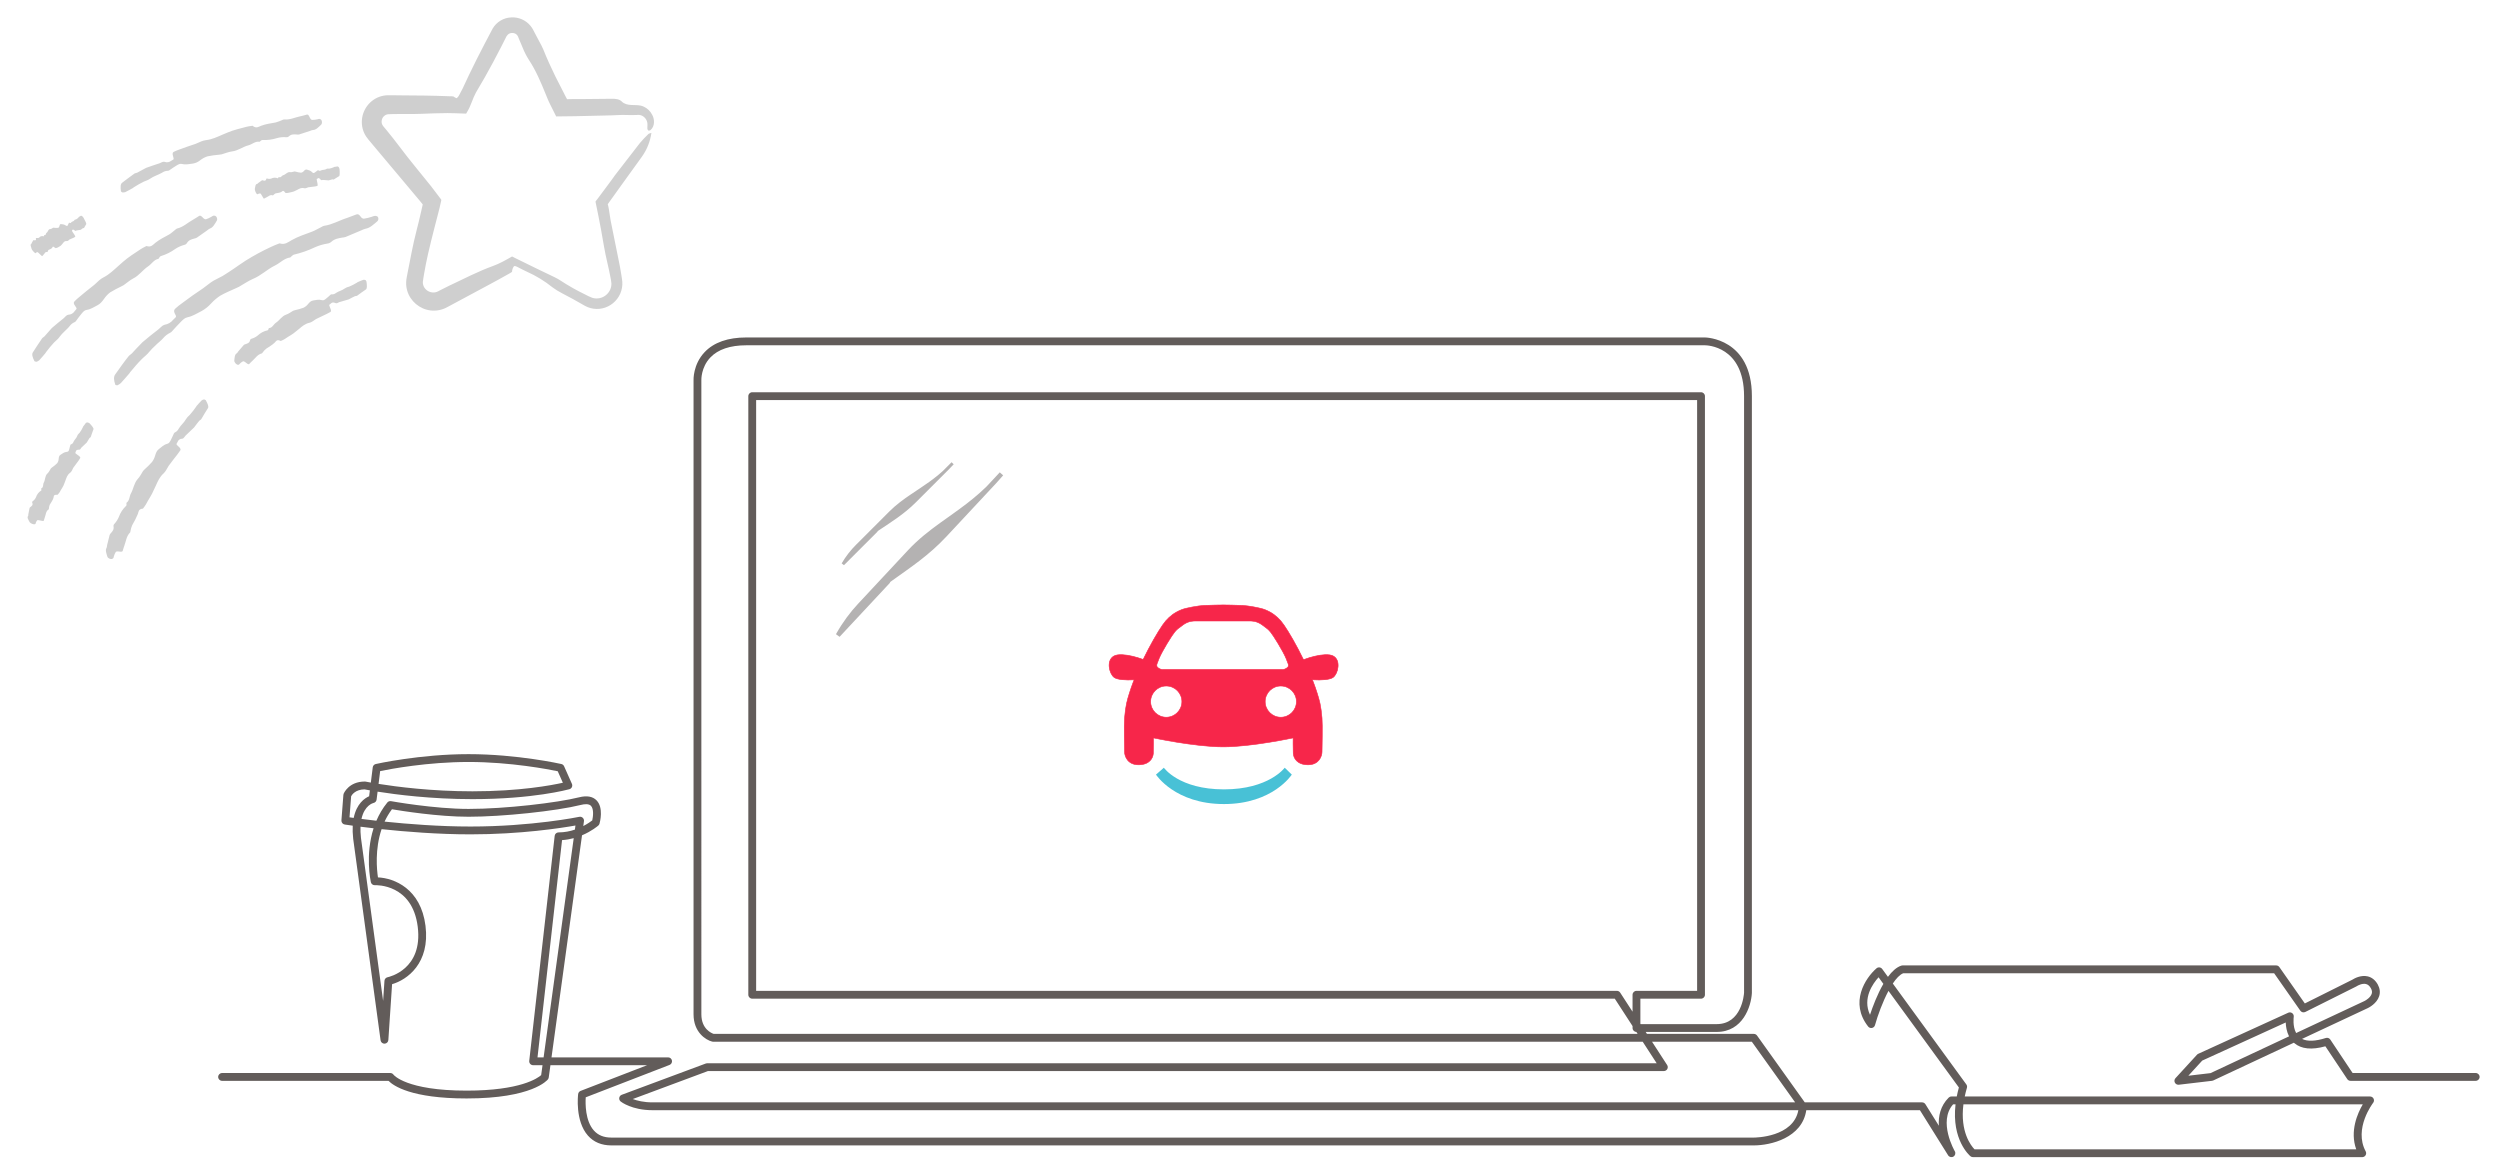 <?xml version="1.0" encoding="utf-8"?>
<!-- Generator: Adobe Illustrator 16.0.3, SVG Export Plug-In . SVG Version: 6.00 Build 0)  -->
<svg version="1.2" baseProfile="tiny" xmlns="http://www.w3.org/2000/svg" xmlns:xlink="http://www.w3.org/1999/xlink" x="0px"
	 y="0px" width="590.323px" height="276.633px" viewBox="0 0 590.323 276.633" xml:space="preserve">
<g id="Background" display="none">
</g>
<g id="Foreground">
	<g>
		<g>
			<g>
				<path fill-rule="evenodd" fill="#48C1D6" d="M274.823,181.279l-1.861,1.627c0,0,4.482,6.956,16.045,6.956
					c11.564,0,16.025-6.956,16.025-6.956l-1.67-1.627c0,0-3.721,5.115-14.355,5.115
					C278.374,186.395,274.823,181.279,274.823,181.279z"/>
			</g>
		</g>
		<g>
			<path fill="#F7264A" d="M288.286,158.088h0.803h13.557c0.382,0,0.664-0.011,1.088-0.28c0.419-0.265,0.461-0.384,0.49-0.645
				c0.024-0.23-0.01-0.354-0.534-1.648c-0.721-1.782-3.116-5.615-3.704-6.291c-0.588-0.676-0.646-0.706-1.969-1.676
				s-2.587-0.911-2.822-0.911h-6.164h-0.686h-6.164c-0.235,0-1.5-0.059-2.822,0.911c-1.323,0.97-1.382,1-1.97,1.676
				s-2.982,4.509-3.704,6.291c-0.524,1.295-0.559,1.419-0.534,1.648c0.028,0.261,0.07,0.38,0.49,0.645
				c0.424,0.268,0.705,0.28,1.087,0.28H288.286z M271.701,165.672c0,2.037,1.652,3.689,3.689,3.689s3.689-1.652,3.689-3.689
				c0-2.038-1.652-3.689-3.689-3.689S271.701,163.635,271.701,165.672z M298.746,165.672c0,2.037,1.652,3.689,3.689,3.689
				s3.689-1.652,3.689-3.689c0-2.038-1.652-3.689-3.689-3.689S298.746,163.635,298.746,165.672z M288.854,142.845
				c0,0,3.673,0.049,4.674,0.118c1.293,0.088,4.095,0.564,5.174,1c1.675,0.676,2.735,1.518,3.733,2.645
				c1.587,1.793,6.497,10.319,8.584,17.051c0.544,1.754,0.882,2.822,1.146,5.879c0.152,1.76,0,7.114,0,8.026
				s-0.676,3.028-3.292,3.028s-3.439-1.617-3.498-2.705c-0.059-1.088-0.029-3.647-0.029-3.647s-9.848,2.119-16.492,2.119
				c-6.644,0-16.492-2.119-16.492-2.119s0.029,2.56-0.03,3.647c-0.059,1.088-0.882,2.705-3.498,2.705s-3.292-2.116-3.292-3.028
				s-0.152-6.266,0-8.026c0.265-3.057,0.603-4.125,1.146-5.879c2.087-6.732,6.997-15.257,8.584-17.051
				c0.998-1.127,2.058-1.969,3.733-2.645c1.079-0.435,3.88-0.912,5.174-1C285.181,142.894,288.854,142.845,288.854,142.845z"/>
			<path fill="none" stroke="#F7264A" stroke-width="0.136" stroke-miterlimit="3.864" d="M288.286,158.088h0.803h13.557
				c0.382,0,0.664-0.011,1.088-0.28c0.419-0.265,0.461-0.384,0.49-0.645c0.024-0.23-0.01-0.354-0.534-1.648
				c-0.721-1.782-3.116-5.615-3.704-6.291c-0.588-0.676-0.646-0.706-1.969-1.676s-2.587-0.911-2.822-0.911h-6.164h-0.686h-6.164
				c-0.235,0-1.5-0.059-2.822,0.911c-1.323,0.97-1.382,1-1.97,1.676s-2.982,4.509-3.704,6.291c-0.524,1.295-0.559,1.419-0.534,1.648
				c0.028,0.261,0.07,0.38,0.49,0.645c0.424,0.268,0.705,0.28,1.087,0.28H288.286z M271.701,165.672
				c0,2.037,1.652,3.689,3.689,3.689s3.689-1.652,3.689-3.689c0-2.038-1.652-3.689-3.689-3.689S271.701,163.635,271.701,165.672z
				 M298.746,165.672c0,2.037,1.652,3.689,3.689,3.689s3.689-1.652,3.689-3.689c0-2.038-1.652-3.689-3.689-3.689
				S298.746,163.635,298.746,165.672z M288.854,142.845c0,0,3.673,0.049,4.674,0.118c1.293,0.088,4.095,0.564,5.174,1
				c1.675,0.676,2.735,1.518,3.733,2.645c1.587,1.793,6.497,10.319,8.584,17.051c0.544,1.754,0.882,2.822,1.146,5.879
				c0.152,1.76,0,7.114,0,8.026s-0.676,3.028-3.292,3.028s-3.439-1.617-3.498-2.705c-0.059-1.088-0.029-3.647-0.029-3.647
				s-9.848,2.119-16.492,2.119c-6.644,0-16.492-2.119-16.492-2.119s0.029,2.56-0.03,3.647c-0.059,1.088-0.882,2.705-3.498,2.705
				s-3.292-2.116-3.292-3.028s-0.152-6.266,0-8.026c0.265-3.057,0.603-4.125,1.146-5.879c2.087-6.732,6.997-15.257,8.584-17.051
				c0.998-1.127,2.058-1.969,3.733-2.645c1.079-0.435,3.88-0.912,5.174-1C285.181,142.894,288.854,142.845,288.854,142.845z"/>
		</g>
		<g>
			<path fill="#F7264A" d="M271.369,156.41c-1.35-0.857-6.426-2.491-8.29-1.516c-1.93,1.01-1.157,4.191,0,5.053
				c0.722,0.539,2.704,0.702,4.79,0.564L271.369,156.41z"/>
			<path fill="none" stroke="#F7264A" stroke-width="0.154" stroke-miterlimit="3.864" d="M271.369,156.41
				c-1.35-0.857-6.426-2.491-8.29-1.516c-1.93,1.01-1.157,4.191,0,5.053c0.722,0.539,2.704,0.702,4.79,0.564L271.369,156.41z"/>
		</g>
		<g>
			<path fill="#F7264A" d="M306.496,156.41c1.35-0.857,6.426-2.491,8.29-1.516c1.93,1.01,1.157,4.191,0,5.053
				c-0.722,0.539-2.704,0.702-4.791,0.564L306.496,156.41z"/>
			<path fill="none" stroke="#F7264A" stroke-width="0.154" stroke-miterlimit="3.864" d="M306.496,156.41
				c1.35-0.857,6.426-2.491,8.29-1.516c1.93,1.01,1.157,4.191,0,5.053c-0.722,0.539-2.704,0.702-4.791,0.564L306.496,156.41z"/>
		</g>
	</g>
	<g>
		<path fill-rule="evenodd" fill="#B4B2B2" d="M224.939,109.395c-0.342,0.38-0.687,0.743-1.034,1.09l-7.853,7.853
			c-2.819,2.819-5.774,4.609-8.574,6.501c-0.155,0.104-0.309,0.209-0.462,0.314c-0.041,0.067-0.082,0.136-0.123,0.205l-7.853,7.853
			c1.013-1.726,2.139-3.127,3.346-4.333l7.853-7.853c1.584-1.584,3.307-2.832,5.092-4.039c2.8-1.893,5.755-3.682,8.574-6.501
			l-7.853,7.853c0.347-0.347,0.692-0.71,1.034-1.091L224.939,109.395z"/>
		<path fill-rule="evenodd" fill="none" stroke="#B4B2B2" stroke-width="0.694" stroke-miterlimit="3.864" d="M224.939,109.395
			c-0.342,0.38-0.687,0.743-1.034,1.09l-7.853,7.853c-2.819,2.819-5.774,4.609-8.574,6.501c-0.155,0.104-0.309,0.209-0.462,0.314
			c-0.041,0.067-0.082,0.136-0.123,0.205l-7.853,7.853c1.013-1.726,2.139-3.127,3.346-4.333l7.853-7.853
			c1.584-1.584,3.307-2.832,5.092-4.039c2.8-1.893,5.755-3.682,8.574-6.501l-7.853,7.853c0.347-0.347,0.692-0.71,1.034-1.091
			L224.939,109.395z"/>
	</g>
	<g>
		<path fill-rule="evenodd" fill="#B4B2B2" d="M236.466,111.9c-0.518,0.616-1.038,1.201-1.559,1.759l-11.781,12.632
			c-4.229,4.535-8.523,7.301-12.616,10.258c-0.226,0.163-0.451,0.327-0.676,0.492c-0.065,0.11-0.129,0.224-0.194,0.338
			l-11.781,12.632c1.604-2.844,3.327-5.125,5.137-7.066l11.781-12.632c2.376-2.548,4.904-4.511,7.513-6.396
			c4.093-2.957,8.387-5.723,12.616-10.258l-11.781,12.632c0.521-0.558,1.041-1.144,1.559-1.759L236.466,111.9z"/>
		<path fill-rule="evenodd" fill="none" stroke="#B4B2B2" stroke-width="1.068" stroke-miterlimit="3.864" d="M236.466,111.9
			c-0.518,0.616-1.038,1.201-1.559,1.759l-11.781,12.632c-4.229,4.535-8.523,7.301-12.616,10.258
			c-0.226,0.163-0.451,0.327-0.676,0.492c-0.065,0.11-0.129,0.224-0.194,0.338l-11.781,12.632c1.604-2.844,3.327-5.125,5.137-7.066
			l11.781-12.632c2.376-2.548,4.904-4.511,7.513-6.396c4.093-2.957,8.387-5.723,12.616-10.258l-11.781,12.632
			c0.521-0.558,1.041-1.144,1.559-1.759L236.466,111.9z"/>
	</g>
</g>
<g id="Guides">
</g>
<g id="Capa_1">
</g>
<g id="Layer_1">
	<path fill="#CFCFCF" d="M86.54,66.494c0.139,0.999,0.139,1.675-0.147,1.86c-0.708,0.459-1.381,0.985-2.068,1.476
		c-0.133,0.093-0.341,0.035-0.488,0.101c-0.453,0.202-0.89,0.445-1.328,0.676c-0.057,0.036-0.116,0.066-0.179,0.09
		c-0.754,0.208-1.508,0.419-2.253,0.658c-0.144,0.046-0.254,0.153-0.398,0.196c-0.135,0.076-0.298,0.086-0.442,0.026
		c-0.552-0.263-0.907-0.153-1.155,0.135c-0.086,0.086-0.184,0.161-0.289,0.222c-0.072,0.049-0.104,0.148,0.078,0.543
		c0.442,0.956,0.289,1.089,0.139,1.193c-0.25,0.154-0.51,0.293-0.777,0.416c-0.866,0.413-1.756,0.817-2.62,1.256
		c-0.069,0.042-0.135,0.087-0.199,0.136c-0.442,0.289-0.838,0.624-1.38,0.748c-0.994,0.214-1.733,0.852-2.455,1.473l-0.725,0.578
		c-0.785,0.722-1.767,1.155-2.631,1.785c-0.27,0.162-0.551,0.302-0.843,0.419c-0.038,0.018-0.061,0.061-0.13,0.026
		c-0.896-0.459-1.072,0.09-1.395,0.405c-0.595,0.577-1.334,0.97-2.022,1.444c-0.306,0.252-0.577,0.543-0.806,0.866
		c-0.072,0.083-0.11,0.208-0.225,0.234c-1,0.24-1.479,1.103-2.169,1.71c-0.289,0.24-0.52,0.514-0.777,0.777
		c-0.098,0.101-0.237,0.142-0.705-0.243c-0.468-0.384-0.687-0.436-0.809-0.364c-0.268,0.142-0.512,0.327-0.722,0.546
		c-0.135,0.158-0.228,0.358-0.627,0.219c-0.122-0.06-0.232-0.14-0.326-0.237c-0.104-0.111-0.194-0.236-0.266-0.37
		c-0.053-0.096-0.082-0.205-0.084-0.315c0.078-0.697,0.081-1.484,0.578-1.748c0.165-0.086,0.225-0.288,0.344-0.433
		c0.439-0.517,0.867-1.042,1.329-1.545c0.113-0.096,0.25-0.159,0.396-0.185c0.497-0.15,0.968-0.323,1.08-0.933
		c0.041-0.178,0.182-0.317,0.361-0.355c0.528-0.148,1.019-0.404,1.444-0.751c0.648-0.62,1.456-1.046,2.333-1.23
		c0.13-0.029,0.156-0.199,0.225-0.315c0.037-0.063,0.023-0.199,0.104-0.205c0.812-0.058,1.048-0.867,1.62-1.254
		c0.866-0.558,1.407-1.592,2.435-1.932c0.624-0.199,1.106-0.612,1.658-0.916c0.133-0.059,0.273-0.102,0.416-0.13
		c0.687-0.145,1.362-0.338,2.021-0.578c0.434-0.209,0.812-0.518,1.103-0.901c0.332-0.39,0.676-0.762,1.21-0.82
		c0.65-0.072,1.204-0.306,2.022-0.072c0.387,0.115,0.618-0.078,0.866-0.249c0.427-0.306,0.803-0.708,1.213-1.052
		c0.067-0.057,0.156-0.083,0.243-0.072c0.363,0.036,0.725-0.078,1.002-0.315c0.349-0.223,0.722-0.407,1.112-0.549
		c0.323-0.121,0.629-0.284,0.91-0.485c0.35-0.235,0.742-0.401,1.155-0.488c0.61-0.258,1.198-0.562,1.762-0.909
		c0.061-0.032,0.107-0.098,0.17-0.125c0.456-0.194,0.907-0.401,1.38-0.56c0.179-0.021,0.36,0.006,0.526,0.078
		C86.414,66.259,86.483,66.374,86.54,66.494z M48.217,94.312c-0.208,0.024-0.406,0.098-0.578,0.217
		c-0.427,0.419-0.814,0.866-1.213,1.314c-0.055,0.061-0.078,0.15-0.13,0.217c-0.448,0.657-0.937,1.285-1.464,1.88
		c-0.385,0.319-0.716,0.698-0.979,1.124c-0.211,0.356-0.461,0.689-0.745,0.991c-0.343,0.362-0.65,0.755-0.918,1.175
		c-0.188,0.389-0.504,0.701-0.895,0.884c-0.094,0.042-0.171,0.115-0.217,0.208c-0.289,0.578-0.506,1.187-0.817,1.733
		c-0.174,0.289-0.332,0.624-0.763,0.736c-0.895,0.242-1.36,0.794-1.978,1.245c-0.511,0.364-0.702,0.938-0.884,1.516
		c-0.146,0.556-0.399,1.08-0.745,1.54c-0.551,0.618-1.139,1.203-1.762,1.75c-0.132,0.112-0.251,0.238-0.355,0.375
		c-0.396,0.633-0.716,1.314-1.262,1.892c-0.866,0.956-0.982,2.311-1.588,3.382c-0.399,0.722-0.289,1.678-1.051,2.227
		c-0.072,0.055,0,0.182,0,0.269c-0.02,0.156,0.026,0.344-0.087,0.451c-0.782,0.729-1.377,1.637-1.733,2.646
		c-0.259,0.6-0.617,1.153-1.06,1.635c-0.154,0.15-0.225,0.365-0.191,0.577c0.15,0.682-0.219,1.155-0.627,1.597
		c-0.127,0.119-0.226,0.265-0.289,0.427l-0.595,2.386c-0.007,0.222-0.051,0.442-0.13,0.65c-0.358,0.577-0.023,1.377,0.205,2.128
		c0.046,0.106,0.12,0.198,0.214,0.266c0.123,0.09,0.26,0.16,0.404,0.208c0.132,0.04,0.271,0.052,0.407,0.038
		c0.43-0.107,0.43-0.364,0.488-0.61c0.098-0.355,0.244-0.695,0.433-1.011c0.081-0.15,0.332-0.225,0.907-0.133
		c0.575,0.093,0.713-0.029,0.76-0.19c0.13-0.419,0.24-0.846,0.399-1.256c0.384-1.034,0.471-2.195,1.317-3.044
		c0.098-0.098,0.081-0.249,0.115-0.373c0.079-0.47,0.214-0.928,0.402-1.366c0.509-0.854,0.957-1.743,1.34-2.66
		c0.179-0.509,0.127-1.155,1.155-1.248c0.084,0,0.089-0.063,0.115-0.104c0.236-0.293,0.451-0.602,0.644-0.924
		c0.578-1.135,1.354-2.166,1.834-3.353c0.141-0.347,0.323-0.67,0.476-1.008c0.471-1.052,0.93-2.117,1.828-2.915
		c0.488-0.441,0.739-1.019,1.072-1.553c0.049-0.084,0.089-0.174,0.147-0.251c0.685-0.942,1.406-1.854,2.12-2.77
		c0.217-0.289,0.427-0.578,0.618-0.866c0.118-0.194,0.217-0.408-0.578-1.092c-0.329-0.289-0.335-0.398-0.289-0.485
		c0.085-0.121,0.156-0.251,0.214-0.387c0.154-0.488,0.609-0.817,1.121-0.809c0.231-0.023,0.318-0.165,0.436-0.289
		c0.118-0.124,0.202-0.289,0.329-0.422c0.661-0.661,1.343-1.302,2.022-1.932c0.056-0.059,0.106-0.123,0.15-0.19
		c0.361-0.477,0.708-0.962,1.1-1.415c0.124-0.147,0.358-0.208,0.459-0.373c0.517-0.866,1.016-1.756,1.577-2.599
		c0.225-0.341-0.02-0.996-0.528-1.889C48.462,94.408,48.343,94.353,48.217,94.312z M89.076,51.082
		c-0.482-0.242-0.867-0.043-1.265,0.101c-0.586,0.195-1.187,0.342-1.796,0.442c-0.289,0.054-0.601-0.072-0.944-0.578
		c-0.344-0.505-0.647-0.5-0.924-0.407c-0.719,0.269-1.444,0.563-2.157,0.806c-1.846,0.578-3.523,1.606-5.488,1.88
		c-0.221,0.064-0.432,0.162-0.624,0.289c-0.754,0.338-1.444,0.812-2.218,1.098c-1.623,0.606-3.284,1.137-4.8,2.001
		c-0.832,0.459-1.574,1.155-2.81,0.762c-0.098-0.029-0.173,0.031-0.251,0.066c-0.609,0.252-1.236,0.471-1.822,0.769
		c-2.051,0.951-4.041,2.027-5.958,3.223l-1.643,1.103c-0.835,0.577-1.664,1.169-2.524,1.713c-0.837,0.581-1.722,1.09-2.646,1.522
		c-1.042,0.462-1.909,1.17-2.793,1.854c-0.139,0.104-0.266,0.22-0.41,0.315c-1.733,1.135-3.405,2.348-5.066,3.587
		c-0.518,0.365-1.013,0.761-1.481,1.187c-0.289,0.288-0.578,0.578-0.037,1.499c0.225,0.375,0.15,0.537,0.017,0.658
		c-0.193,0.167-0.375,0.347-0.546,0.537c-0.502,0.632-1.224,1.05-2.021,1.173c-0.281,0.083-0.536,0.234-0.742,0.442
		c-0.249,0.193-0.448,0.439-0.696,0.632c-1.297,0.991-2.579,2.021-3.815,3.076c-0.101,0.097-0.198,0.199-0.289,0.306
		c-0.739,0.757-1.476,1.517-2.186,2.311c-0.234,0.251-0.577,0.407-0.783,0.678c-1.112,1.386-2.126,2.854-3.157,4.295
		c-0.422,0.578-0.332,1.421,0.046,2.469c0.205,0.046,0.39,0.13,0.453,0.098c0.297-0.125,0.571-0.298,0.812-0.511
		c0.69-0.737,1.34-1.505,2.001-2.264c0.093-0.104,0.15-0.24,0.24-0.349c0.866-1.014,1.716-2.071,2.675-3.012
		c0.577-0.601,1.291-1.083,1.805-1.759c0.453-0.533,0.94-1.036,1.458-1.505c0.578-0.601,1.285-1.089,1.84-1.733
		c0.458-0.54,1.024-0.978,1.661-1.288c0.153-0.072,0.289-0.175,0.398-0.303c0.719-0.785,1.421-1.594,2.184-2.339
		c0.421-0.407,0.84-0.867,1.444-0.99c1.311-0.271,2.293-0.95,3.385-1.485c0.853-0.476,1.62-1.091,2.27-1.82
		c0.642-0.698,1.37-1.313,2.166-1.828c1.156-0.665,2.426-1.17,3.639-1.733c0.251-0.122,0.517-0.219,0.757-0.352
		c1.083-0.612,2.1-1.334,3.243-1.837c1.918-0.768,3.396-2.276,5.236-3.177c1.213-0.578,2.161-1.704,3.576-1.9
		c0.138-0.017,0.214-0.182,0.323-0.266c0.199-0.147,0.37-0.364,0.612-0.416c1.676-0.391,3.306-0.96,4.861-1.698
		c0.959-0.435,1.972-0.74,3.012-0.907c0.334-0.036,0.65-0.172,0.907-0.39c0.731-0.702,1.664-0.866,2.599-1.02
		c0.278-0.019,0.552-0.071,0.817-0.156l3.656-1.54c0.318-0.164,0.653-0.295,0.999-0.39c1.086-0.168,1.927-1.017,2.822-1.765
		c0.105-0.098,0.18-0.224,0.217-0.364c0.038-0.154,0.038-0.314,0-0.468C89.271,51.29,89.188,51.17,89.076,51.082z M20.702,99.747
		c-0.165,0.023-0.352,0.032-0.427,0.118c-0.238,0.285-0.462,0.582-0.67,0.89c-0.029,0.041-0.023,0.107-0.049,0.153
		c-0.208,0.45-0.461,0.878-0.757,1.276c-0.208,0.234-0.477,0.427-0.558,0.745c-0.091,0.243-0.224,0.468-0.393,0.665
		c-0.205,0.233-0.377,0.493-0.511,0.773c-0.079,0.276-0.299,0.489-0.578,0.558c-0.067,0.016-0.12,0.067-0.139,0.133
		c-0.083,0.398-0.188,0.792-0.314,1.178c-0.081,0.202-0.145,0.422-0.503,0.456c-0.745,0.075-1.04,0.422-1.49,0.679
		c-0.37,0.208-0.427,0.595-0.465,0.988c-0.008,0.365-0.128,0.72-0.346,1.014c-0.385,0.38-0.802,0.726-1.248,1.031
		c-0.094,0.062-0.179,0.136-0.251,0.222c-0.266,0.393-0.419,0.843-0.797,1.176c-0.621,0.557-0.491,1.484-0.866,2.152
		c-0.254,0.445,0,1.124-0.618,1.4c-0.061,0.026,0.023,0.124,0.026,0.182c0,0.104,0.075,0.24-0.014,0.289
		c-0.584,0.361-1.02,0.917-1.23,1.571c-0.168,0.384-0.438,0.716-0.78,0.958c-0.121,0.077-0.168,0.23-0.11,0.361
		c0.225,0.482-0.069,0.74-0.398,0.988c-0.098,0.072-0.205,0.142-0.231,0.246c-0.118,0.497-0.208,1.002-0.303,1.505
		c-0.026,0.135,0.029,0.303-0.064,0.413c-0.289,0.333,0.107,0.913,0.393,1.444c0.061,0.084,0.139,0.155,0.228,0.208
		c0.129,0.081,0.265,0.149,0.407,0.202c0.126,0.045,0.257,0.074,0.39,0.086c0.398,0,0.375-0.176,0.41-0.332
		c0.064-0.22,0.175-0.423,0.323-0.597c0.064-0.087,0.289-0.102,0.867,0.049c0.577,0.15,0.679,0.09,0.708,0
		c0.066-0.266,0.147-0.529,0.243-0.786c0.263-0.635,0.205-1.409,0.898-1.863c0.081-0.052,0.046-0.156,0.063-0.237
		c0.017-0.298,0.084-0.591,0.199-0.866c0.321-0.534,0.713-1.034,0.884-1.635c0.092-0.326-0.055-0.786,0.904-0.699
		c0.078,0,0.072-0.031,0.093-0.055c0.169-0.168,0.32-0.354,0.45-0.554c0.364-0.708,0.89-1.332,1.124-2.103
		c0.069-0.225,0.173-0.43,0.249-0.652c0.237-0.682,0.451-1.381,1.103-1.84c0.355-0.254,0.468-0.638,0.65-0.985
		c0.022-0.057,0.048-0.112,0.078-0.165l1.297-1.759c0.136-0.175,0.254-0.363,0.355-0.561c0.061-0.13,0.095-0.289-0.78-0.866
		c-0.361-0.24-0.393-0.326-0.367-0.384c0.047-0.081,0.08-0.169,0.098-0.26c0.032-0.289,0.24-0.494,0.8-0.474
		c0.196,0,0.24-0.09,0.314-0.162c0.075-0.072,0.104-0.196,0.185-0.288l1.294-1.23c0.033-0.038,0.06-0.081,0.081-0.127
		c0.191-0.32,0.372-0.647,0.578-0.953c0.069-0.098,0.254-0.124,0.289-0.24c0.219-0.601,0.398-1.227,0.641-1.816
		c0.095-0.237-0.289-0.754-0.985-1.468C20.958,99.84,20.832,99.788,20.702,99.747z M7.579,59.007
		c0.09,0.123,0.187,0.242,0.289,0.355c0.089,0.103,0.186,0.199,0.289,0.289c0.289,0.231,0.306,0.116,0.349,0.043
		c0.081-0.094,0.196-0.154,0.321-0.164c0.061,0,0.237,0.113,0.633,0.528c0.396,0.416,0.497,0.448,0.531,0.405
		c0.084-0.119,0.181-0.23,0.289-0.329c0.289-0.228,0.326-0.731,0.898-0.606c0.066,0,0.055-0.066,0.075-0.107
		c0.078-0.145,0.107-0.353,0.248-0.422c0.289-0.144,0.647-0.228,0.834-0.508c0.101-0.15,0.043-0.517,0.742,0.078
		c0.055,0.046,0.055,0.021,0.072,0.017c0.134-0.009,0.265-0.041,0.387-0.095c0.341-0.237,0.785-0.346,1.028-0.705
		c0.072-0.104,0.165-0.182,0.24-0.289c0.234-0.306,0.45-0.641,0.965-0.578c0.289,0.031,0.393-0.159,0.552-0.289
		c0.023-0.02,0.041-0.052,0.069-0.063l1.072-0.462c0.107-0.042,0.205-0.105,0.289-0.185c0.052-0.055,0.087-0.136-0.514-0.997
		c-0.245-0.355-0.266-0.43-0.243-0.456c0.041-0.032,0.071-0.075,0.087-0.125c0.04-0.188,0.205-0.202,0.609,0.107
		c0.142,0.11,0.179,0.066,0.237,0.058s0.087-0.078,0.15-0.089l0.999-0.159c0.029,0,0.043-0.029,0.063-0.047
		c0.153-0.118,0.289-0.248,0.465-0.352c0.055-0.035,0.188,0.046,0.225,0c0.185-0.289,0.338-0.647,0.534-0.939
		c0.078-0.118-0.185-0.681-0.653-1.536c-0.121-0.144-0.243-0.289-0.269-0.312c-0.118-0.07-0.251-0.159-0.309-0.139
		c-0.179,0.08-0.351,0.176-0.511,0.289c-0.023,0-0.02,0.063-0.041,0.081c-0.164,0.201-0.366,0.368-0.595,0.491
		c-0.159,0.055-0.364,0.043-0.436,0.219c-0.072,0.176-0.202,0.179-0.315,0.249c-0.113,0.069-0.321,0.107-0.41,0.257
		c-0.09,0.15-0.197,0.185-0.442,0.078c-0.058-0.026-0.092-0.017-0.107,0.014c-0.078,0.216-0.174,0.425-0.289,0.624
		c-0.072,0.092-0.13,0.205-0.393,0.038c-0.549-0.353-0.785-0.289-1.129-0.355c-0.289-0.061-0.353,0.162-0.407,0.398
		c-0.055,0.237-0.133,0.427-0.326,0.479c-0.331,0.035-0.665,0.029-0.994-0.017c-0.067-0.014-0.135-0.014-0.202,0
		c-0.228,0.104-0.378,0.309-0.685,0.315c-0.505,0-0.491,0.673-0.843,0.866c-0.231,0.136-0.11,0.708-0.595,0.529
		c-0.046-0.017,0,0.09,0,0.127s0.032,0.19-0.041,0.176c-0.52-0.11-0.866,0-1.08,0.269c-0.136,0.162-0.402,0.162-0.688,0.138
		c-0.089,0-0.162,0-0.124,0.156c0.11,0.422-0.139,0.407-0.413,0.37c-0.081,0-0.17-0.035-0.202,0
		c-0.15,0.228-0.289,0.479-0.413,0.722c-0.038,0.066-0.017,0.196-0.101,0.205c-0.26,0.029-0.04,0.601,0.104,1.086
		C7.487,58.833,7.528,58.923,7.579,59.007z M28.878,45.433c0.229,0.031,0.461,0.012,0.682-0.058
		c0.615-0.289,1.204-0.635,1.802-0.965c0.084-0.046,0.145-0.127,0.225-0.179c0.763-0.491,1.554-0.938,2.368-1.34
		c0.517-0.237,1.086-0.37,1.542-0.725c0.394-0.262,0.813-0.486,1.251-0.667c0.527-0.213,1.041-0.456,1.539-0.728
		c0.397-0.282,0.871-0.437,1.358-0.445c0.116,0,0.229-0.037,0.323-0.104c0.604-0.401,1.187-0.846,1.814-1.201
		c0.347-0.194,0.693-0.421,1.155-0.309c0.982,0.24,1.756,0,2.599-0.083c0.659-0.11,1.277-0.395,1.788-0.826
		c0.509-0.398,1.086-0.701,1.704-0.892c0.906-0.182,1.821-0.31,2.741-0.387c0.194-0.014,0.387-0.041,0.578-0.081
		c0.812-0.228,1.583-0.578,2.435-0.687c1.412-0.15,2.544-1.106,3.887-1.444c0.884-0.228,1.606-1.008,2.6-0.837
		c0.098,0.017,0.156-0.122,0.24-0.174c0.144-0.09,0.274-0.251,0.448-0.242c1.174,0.06,2.348-0.095,3.466-0.457
		c0.695-0.192,1.418-0.261,2.137-0.202c0.231,0.034,0.466-0.036,0.641-0.19c0.526-0.529,1.181-0.509,1.84-0.454
		c0.191,0.037,0.387,0.037,0.578,0l2.564-0.835c0.22-0.108,0.454-0.184,0.696-0.222c0.754,0,1.343-0.69,1.97-1.277
		c0.079-0.092,0.132-0.204,0.153-0.323c0.027-0.152,0.027-0.308,0-0.459c-0.029-0.135-0.088-0.261-0.173-0.37
		c-0.332-0.314-0.595-0.179-0.866-0.101c-0.407,0.097-0.824,0.146-1.242,0.147c-0.197,0-0.413-0.167-0.644-0.708
		c-0.231-0.54-0.439-0.592-0.629-0.546c-0.502,0.133-0.996,0.289-1.505,0.39c-1.282,0.251-2.469,0.892-3.841,0.748
		c-0.155,0.013-0.305,0.06-0.439,0.139c-0.511,0.23-1.038,0.423-1.577,0.577c-1.155,0.217-2.311,0.353-3.422,0.78
		c-0.601,0.225-1.155,0.714-2.001,0.02c-0.069-0.055-0.124-0.014-0.179,0c-0.443,0.051-0.883,0.129-1.317,0.231
		c-1.467,0.404-2.966,0.72-4.37,1.323l-1.23,0.511c-1.262,0.546-2.498,1.141-3.899,1.306c-0.777,0.083-1.444,0.433-2.14,0.731
		c-0.107,0.046-0.208,0.104-0.318,0.142c-1.327,0.433-2.645,0.892-3.954,1.377c-0.403,0.138-0.797,0.303-1.178,0.494
		c-0.243,0.127-0.479,0.289-0.153,1.291c0.133,0.413,0.063,0.526-0.043,0.578c-0.157,0.073-0.307,0.16-0.448,0.26
		c-0.443,0.366-1.052,0.46-1.585,0.246c-0.201-0.043-0.411-0.014-0.592,0.083c-0.202,0.067-0.373,0.199-0.578,0.266
		c-1.051,0.346-2.105,0.69-3.145,1.069c-0.089,0.038-0.175,0.082-0.257,0.133l-1.886,1.014c-0.205,0.107-0.477,0.092-0.667,0.229
		c-0.988,0.687-1.929,1.443-2.888,2.154c-0.39,0.289-0.428,1.011-0.271,2.039c0.135,0.104,0.265,0.251,0.317,0.254V45.433z
		 M75.184,40.212c-0.043-0.034-0.104-0.034-0.147,0c-0.24,0.202-0.494,0.387-0.76,0.554c-0.151,0.128-0.377,0.11-0.505-0.041
		c-0.007-0.008-0.012-0.015-0.018-0.023c-0.485-0.494-0.832-0.48-1.228-0.641c-0.323-0.133-0.546,0.078-0.762,0.306
		c-0.169,0.228-0.424,0.375-0.705,0.41c-0.427-0.039-0.848-0.123-1.256-0.251c-0.084-0.029-0.172-0.044-0.26-0.043
		c-0.352,0.055-0.667,0.231-1.06,0.167c-0.65-0.107-1.028,0.578-1.594,0.716c-0.375,0.09-0.561,0.708-1.069,0.422
		c-0.049-0.029-0.046,0.095-0.075,0.133s-0.075,0.205-0.156,0.177c-0.492-0.212-1.053-0.19-1.528,0.058
		c-0.308,0.111-0.645,0.111-0.953,0c-0.11-0.023-0.211-0.021-0.248,0.138c-0.107,0.465-0.416,0.402-0.739,0.306
		c-0.095-0.029-0.197-0.07-0.263-0.026c-0.321,0.214-0.632,0.45-0.944,0.682c-0.084,0.063-0.139,0.205-0.249,0.199
		c-0.344-0.021-0.401,0.63-0.5,1.155c-0.005,0.097,0.006,0.195,0.032,0.289c0.037,0.147,0.086,0.291,0.145,0.43
		c0.052,0.123,0.116,0.24,0.19,0.35c0.246,0.289,0.318,0.179,0.416,0.113c0.154-0.084,0.328-0.123,0.502-0.113
		c0.084,0,0.231,0.165,0.491,0.678c0.26,0.514,0.364,0.578,0.433,0.529c0.175-0.11,0.357-0.206,0.546-0.289
		c0.482-0.187,0.837-0.704,1.487-0.462c0.075,0.029,0.107-0.06,0.159-0.098c0.185-0.136,0.341-0.346,0.561-0.39
		c0.462-0.09,0.95-0.104,1.354-0.355c0.219-0.135,0.358-0.531,0.896,0.237c0.043,0.061,0.06,0.032,0.083,0.032
		c0.183,0.019,0.367,0.013,0.549-0.017c0.578-0.173,1.198-0.182,1.733-0.5c0.153-0.09,0.318-0.15,0.474-0.234
		c0.479-0.26,0.953-0.552,1.571-0.373c0.341,0.098,0.595-0.07,0.866-0.162c0.041-0.021,0.083-0.037,0.127-0.049l1.641-0.205
		c0.166-0.016,0.329-0.054,0.485-0.113c0.098-0.04,0.19-0.112-0.052-1.135c-0.101-0.419-0.078-0.5-0.035-0.52
		c0.068-0.02,0.131-0.054,0.185-0.101c0.165-0.179,0.384-0.153,0.71,0.265c0.057,0.092,0.163,0.138,0.269,0.119
		c0.089,0,0.159-0.058,0.245-0.052l1.372,0.107c0.038-0.003,0.075-0.012,0.11-0.029c0.269-0.078,0.534-0.168,0.809-0.226
		c0.09-0.017,0.214,0.099,0.289,0.05c0.419-0.252,0.829-0.549,1.256-0.783c0.173-0.095,0.182-0.725,0.11-1.704
		c-0.042-0.131-0.093-0.259-0.15-0.385c-0.11-0.104-0.225-0.228-0.312-0.222c-0.278,0.026-0.554,0.071-0.826,0.133
		c-0.038,0-0.066,0.055-0.101,0.069c-0.339,0.157-0.697,0.267-1.065,0.326c-0.237,0-0.494-0.055-0.693,0.104
		c-0.169,0.098-0.359,0.154-0.554,0.165c-0.234,0.009-0.465,0.06-0.682,0.15c-0.183,0.131-0.431,0.124-0.607-0.018V40.212z
		 M25.996,69.049c0.859-0.521,1.745-0.996,2.654-1.424c0.188-0.085,0.37-0.182,0.546-0.289c0.754-0.529,1.444-1.155,2.261-1.583
		c1.384-0.681,2.256-2.021,3.518-2.859c0.835-0.546,1.34-1.563,2.414-1.77c0.104-0.021,0.124-0.173,0.194-0.252
		c0.121-0.141,0.208-0.341,0.387-0.395c1.228-0.374,2.385-0.948,3.425-1.698c0.655-0.433,1.376-0.757,2.135-0.959
		c0.248-0.05,0.466-0.198,0.604-0.41c0.387-0.696,1.069-0.904,1.762-1.083c0.202-0.036,0.397-0.104,0.578-0.202l2.406-1.692
		c0.196-0.182,0.417-0.334,0.656-0.454c0.78-0.248,1.193-1.12,1.675-1.9c0.056-0.113,0.078-0.239,0.066-0.364
		c-0.015-0.154-0.059-0.304-0.13-0.442c-0.071-0.118-0.17-0.218-0.289-0.289c-0.433-0.19-0.667,0.032-0.933,0.199
		c-0.393,0.237-0.811,0.43-1.245,0.578c-0.199,0.075-0.474-0.02-0.866-0.459c-0.393-0.439-0.624-0.422-0.809-0.309
		c-0.479,0.289-0.95,0.624-1.444,0.898c-1.253,0.684-2.29,1.733-3.755,2.071c-0.17,0.041-0.289,0.188-0.413,0.289
		c-0.494,0.358-0.921,0.82-1.444,1.112c-1.121,0.618-2.284,1.176-3.284,1.987c-0.546,0.439-0.968,1.098-2.042,0.754
		c-0.087-0.026-0.13,0.032-0.185,0.061c-0.439,0.214-0.866,0.451-1.28,0.71c-1.38,0.93-2.807,1.805-4.063,2.908L28,62.748
		c-1.121,0.999-2.189,2.053-3.558,2.752c-0.762,0.375-1.331,0.979-1.938,1.536c-0.095,0.086-0.179,0.182-0.289,0.26
		c-1.207,0.933-2.385,1.903-3.558,2.888c-0.365,0.292-0.709,0.608-1.031,0.947c-0.205,0.219-0.393,0.465,0.248,1.311
		c0.263,0.347,0.228,0.483,0.139,0.578c-0.135,0.133-0.259,0.277-0.37,0.43c-0.326,0.524-0.894,0.849-1.51,0.866
		c-0.223,0.038-0.426,0.15-0.578,0.318c-0.182,0.145-0.312,0.344-0.491,0.489c-0.944,0.753-1.88,1.519-2.795,2.31
		c-0.077,0.073-0.148,0.151-0.214,0.234l-1.551,1.756c-0.168,0.188-0.442,0.289-0.578,0.494c-0.762,1.071-1.444,2.198-2.172,3.292
		c-0.289,0.439-0.095,1.156,0.39,2.094c0.133,0.064,0.274,0.11,0.419,0.136c0.25-0.065,0.482-0.184,0.682-0.347
		c0.511-0.543,0.985-1.118,1.467-1.684c0.066-0.078,0.101-0.185,0.165-0.266c0.595-0.796,1.231-1.559,1.906-2.288
		c0.436-0.445,0.959-0.802,1.3-1.331c0.309-0.415,0.654-0.802,1.031-1.155c0.421-0.457,0.927-0.832,1.302-1.329
		c0.306-0.432,0.726-0.77,1.213-0.976c0.116-0.048,0.216-0.128,0.289-0.231c0.473-0.632,0.924-1.291,1.444-1.886
		c0.289-0.326,0.578-0.682,1.066-0.762c1.06-0.156,1.762-0.696,2.585-1.101c0.664-0.335,1.112-0.904,1.545-1.496
		C24.95,70.001,25.436,69.481,25.996,69.049z M151.089,33.788l-5.866,7.582l-0.774,1.083l-1.9,2.559l-0.956,1.282l-0.54,0.722
		l-0.289,0.369l-0.138,0.185c-0.029,0.066,0.017,0.15,0.023,0.222l0.673,3.298l0.601,3.137c0.479,2.619,0.867,5.248,1.496,7.847
		c0.257,1.074,0.482,2.16,0.696,3.249c0.119,0.516,0.204,1.039,0.254,1.565c0.019,0.484-0.066,0.967-0.249,1.415
		c-0.451,1.091-1.42,1.883-2.579,2.108c-0.562,0.112-1.143,0.081-1.69-0.09c-0.587-0.227-1.158-0.493-1.709-0.797
		c-1.995-0.962-3.924-2.054-5.776-3.269c-0.442-0.292-0.903-0.553-1.38-0.782l-4.561-2.195L121.784,61l-0.867-0.439
		c-1.718,0.985-2.966,1.68-4.456,2.227c-3.582,1.291-6.96,3.07-10.397,4.681c-0.705,0.329-1.4,0.676-2.085,1.04l-0.497,0.266
		c-0.101,0.052-0.206,0.098-0.312,0.139c-0.202,0.076-0.414,0.125-0.629,0.147c-0.932,0.072-1.828-0.372-2.336-1.155
		c-0.25-0.393-0.376-0.852-0.361-1.317c0.025-0.323,0.069-0.645,0.133-0.962l0.19-1.117c0.26-1.487,0.549-2.969,0.881-4.437
		c0.471-2.079,0.991-4.147,1.519-6.209l0.8-3.096l0.422-1.649l0.303-1.328c0.026-0.217,0.156-0.465,0.093-0.662l-0.411-0.54
		l-1.99-2.62c-2.489-3.125-5.085-6.18-7.469-9.377c-0.984-1.323-2.021-2.6-3.056-3.876l-0.748-0.901
		c-0.109-0.131-0.2-0.277-0.269-0.433c-0.132-0.312-0.166-0.656-0.095-0.988c0.131-0.744,0.728-1.317,1.476-1.418
		c0.104-0.023,0.67-0.026,1.04-0.035l1.23-0.017h2.446c2.079,0.02,4.156-0.09,6.235-0.162c1.04-0.035,2.08-0.061,3.119-0.058
		l1.658,0.031l2.724,0.096l0.465-0.814c0.187-0.336,0.351-0.683,0.494-1.04l0.398-0.961c0.27-0.744,0.589-1.47,0.956-2.172
		c1.415-2.357,2.771-4.748,4.066-7.174l1.912-3.654l0.93-1.84l0.231-0.462l0.116-0.202c0.078-0.121,0.17-0.233,0.274-0.332
		c0.253-0.238,0.583-0.377,0.93-0.393c0.356-0.03,0.711,0.064,1.005,0.266c0.283,0.218,0.485,0.522,0.578,0.866l0.982,2.328
		c0.392,0.991,0.875,1.943,1.444,2.845c1.681,2.539,2.845,5.308,3.983,8.104l0.505,1.233l0.269,0.61l0.387,0.8l1.332,2.657
		l4.52-0.057l2.822-0.064l5.641-0.133c1.155-0.026,2.311-0.138,3.466-0.09c0.866,0.038,1.733,0.029,2.599,0
		c0.391-0.058,0.79-0.01,1.155,0.139c0.898,0.408,1.438,1.343,1.343,2.325c-0.021,0.236-0.027,0.474-0.02,0.711
		c0.002,0.185,0.078,0.361,0.211,0.491c0.204,0.059,0.424,0.005,0.578-0.142c0.956-0.835,0.988-2.426,0.358-3.561
		c-0.427-0.862-1.142-1.549-2.021-1.941c-0.867-0.422-1.883-0.335-2.848-0.384c-0.907-0.029-1.748-0.24-2.311-0.814
		c-0.563-0.575-1.461-0.664-2.377-0.653l-7.186,0.072h-2.103l-1.259,0.029l-0.419-0.789l-0.789-1.548l-1.588-3.114
		c-1.014-2.083-1.981-4.188-2.839-6.354c-0.26-0.653-0.638-1.268-0.965-1.897l-0.898-1.707l-0.454-0.866
		c-0.188-0.37-0.413-0.719-0.673-1.042c-1.102-1.342-2.774-2.083-4.508-1.999c-1.839,0.06-3.519,1.061-4.445,2.652l-1.921,3.653
		c-1.248,2.403-2.475,4.818-3.647,7.264l-1.528,3.263c-0.266,0.543-0.543,1.077-0.843,1.6c-0.138,0.248-0.32,0.468-0.537,0.65
		c-0.275-0.07-0.529-0.207-0.74-0.398c-0.259-0.052-0.524-0.072-0.788-0.058c-2.039-0.061-4.078-0.159-6.12-0.168l-5.253-0.046
		l-2.625-0.032h-0.725c-0.338,0.006-0.676,0.04-1.008,0.101c-0.683,0.124-1.341,0.361-1.946,0.702
		c-2.48,1.422-3.71,4.322-3.01,7.093c0.175,0.674,0.463,1.314,0.852,1.892c0.448,0.641,0.676,0.866,0.962,1.219l1.692,2.021
		l3.942,4.69l6.08,7.246l0.537,0.662c0.035,0.078,0.165,0.13,0.107,0.231l-0.353,1.568c-0.345,1.54-0.714,3.07-1.109,4.589
		c-0.867,3.359-1.47,6.758-2.143,10.149l-0.15,0.785c-0.08,0.401-0.127,0.809-0.142,1.219c-0.045,1.315,0.32,2.611,1.046,3.708
		c0.707,1.077,1.709,1.925,2.888,2.444c1.212,0.532,2.558,0.679,3.856,0.421c0.636-0.127,1.25-0.347,1.822-0.653l1.081-0.578
		l8.45-4.537c1.733-0.924,3.44-1.857,5.138-2.822c1.077-0.61,0.624-0.385,0.76-0.849c0.06-0.239,0.146-0.47,0.257-0.69
		c0.193-0.387,0.424-0.347,1-0.049c0.713,0.364,1.421,0.739,2.143,1.074c2.187,0.969,4.238,2.219,6.103,3.717
		c0.708,0.526,1.458,0.992,2.244,1.392l2.585,1.375l1.652,0.933l0.826,0.468l0.439,0.246c0.2,0.108,0.407,0.205,0.618,0.289
		c1.767,0.692,3.758,0.495,5.354-0.531c1.638-1.04,2.673-2.805,2.781-4.742c0.025-0.475-0.004-0.951-0.086-1.418l-0.153-0.976
		l-0.317-1.871l-0.26-1.306l-1.949-9.658c-0.205-1.043-0.289-2.117-0.508-3.154l-0.101-0.436l-0.032-0.086
		c-0.021-0.058-0.058-0.124,0-0.174l0.046-0.083c0.036-0.069,0.08-0.134,0.13-0.194l0.601-0.838l2.406-3.353l4.826-6.694
		c1.204-1.673,1.981-3.614,2.265-5.655c-0.33,0.118-0.578,0.133-0.731,0.289C152.378,32.332,151.712,33.042,151.089,33.788z"/>
</g>
<g id="line_art">
	<path fill="#625C5A" d="M557.795,273.234h-91.925c-0.216,0-0.425-0.076-0.591-0.214c-0.212-0.176-4.49-3.863-3.519-12.258h-0.572
		c-3.619,4.097,0.356,11.01,0.398,11.081c0.255,0.436,0.113,0.997-0.319,1.258c-0.433,0.262-0.994,0.128-1.262-0.3l-6.657-10.652
		h-26.831c-0.964,6.55-8.417,8.315-12.383,8.315h-269.77c-2.318,0-4.181-0.78-5.538-2.317c-3.06-3.466-2.34-9.551-2.308-9.808
		c0.042-0.338,0.267-0.625,0.584-0.747l15.704-6.067h-22.834l-0.398,2.897c-0.022,0.161-0.086,0.313-0.186,0.441
		c-0.144,0.185-3.689,4.514-19.207,4.514c-13.07,0-17.291-2.994-18.437-4.157H52.439c-0.51,0-0.924-0.414-0.924-0.924
		c0-0.51,0.414-0.924,0.924-0.924h39.726c0.309,0,0.598,0.154,0.769,0.412c0.015,0.018,2.947,3.746,17.247,3.746
		c12.723,0,16.809-2.955,17.604-3.664l0.322-2.341h-2.22c-0.263,0-0.514-0.112-0.689-0.309s-0.258-0.458-0.229-0.719l6.005-53.122
		c0.053-0.468,0.448-0.821,0.918-0.821c1.419,0,2.726-0.273,3.858-0.655l0.133-0.972c-3.349,0.595-12.939,2.089-24.778,2.089
		c-7.653,0-15.356-0.624-21.001-1.225c-1.611,4.766-1.125,9.596-0.856,11.388c3.816,0.167,10.129,2.656,11.226,11.433
		c1.105,8.844-4.333,12.75-7.893,13.784l-0.879,13.184c-0.031,0.473-0.416,0.846-0.89,0.862c-0.47,0.022-0.883-0.329-0.947-0.799
		l-6.467-47.579c-0.129-1.157-0.156-2.185-0.106-3.097c-1.185-0.162-1.862-0.267-1.893-0.272c-0.477-0.074-0.816-0.503-0.779-0.984
		l0.462-6.005c0.007-0.094,0.029-0.186,0.063-0.272c0.047-0.118,1.2-2.89,5.015-2.89c0.063,0,0.126,0.006,0.188,0.019
		c0.021,0.005,0.445,0.092,1.217,0.229l0.45-3.597c0.048-0.385,0.333-0.7,0.712-0.786c0.103-0.024,10.397-2.333,21.916-2.333
		s21.813,2.309,21.916,2.333c0.284,0.064,0.521,0.259,0.64,0.525l1.848,4.157c0.109,0.245,0.106,0.526-0.009,0.77
		c-0.114,0.243-0.329,0.424-0.588,0.496c-0.344,0.095-8.6,2.343-22.882,2.343c-9.742,0-18.074-1.078-22.407-1.767l-0.235,1.882
		c-0.049,0.395-0.345,0.713-0.735,0.791c-0.105,0.025-2.127,0.537-2.834,3.769c1.006,0.129,2.191,0.273,3.521,0.422
		c0.63-1.477,1.468-2.934,2.573-4.294c0.213-0.261,0.55-0.386,0.882-0.326c0.101,0.019,10.179,1.833,18.312,1.833
		c8.66,0,20.925-1.448,26.106-2.744c1.825-0.456,3.211-0.211,4.12,0.729c1.695,1.753,0.796,5.124,0.688,5.502
		c-0.049,0.171-0.146,0.324-0.28,0.441c-0.098,0.085-1.54,1.327-3.846,2.3l-7.205,52.437h27.534c0.445,0,0.827,0.317,0.908,0.755
		c0.082,0.437-0.16,0.871-0.575,1.031l-19.786,7.645c-0.091,1.457-0.135,5.512,1.907,7.822c1.005,1.135,2.362,1.688,4.15,1.688
		h269.77c0.397-0.001,9.329-0.095,10.51-6.467H154.065c-4.887,0-7.401-1.967-7.506-2.051c-0.26-0.208-0.388-0.539-0.335-0.868
		c0.053-0.329,0.278-0.603,0.59-0.719l19.863-7.391c0.104-0.039,0.212-0.058,0.322-0.058h224.186l-3.296-5.081H168.385
		c-0.076,0-0.151-0.009-0.224-0.028c-1.52-0.38-4.395-2.215-4.395-6.44V89.846c-0.007-0.109-0.157-3.781,2.628-6.708
		c2.181-2.292,5.493-3.455,9.844-3.455h226.348c0.111,0,11.086,0.159,11.086,13.858v140.89c0,0.017,0,0.034-0.001,0.051
		c-0.176,3.178-2.141,9.188-8.313,9.188h-16.765l0.3,0.462h25.242c0.298,0,0.579,0.144,0.752,0.387l11.272,15.781h27.703
		c0.318,0,0.614,0.164,0.784,0.434l3.177,5.083c-0.139-2.255,0.358-4.676,2.315-6.633c0.173-0.173,0.408-0.271,0.653-0.271h1.259
		c0.132-0.682,0.298-1.392,0.501-2.129l-16.624-22.809c-1.362,2.56-2.529,5.753-3.186,8.096c-0.094,0.335-0.368,0.589-0.709,0.657
		c-0.345,0.07-0.692-0.062-0.907-0.335c-4.45-5.663-0.658-11.464,1.969-13.741c0.195-0.169,0.45-0.25,0.709-0.22
		c0.257,0.029,0.489,0.165,0.642,0.374l1.354,1.858c0.946-1.282,2.005-2.271,3.15-2.652c0.094-0.032,0.193-0.048,0.292-0.048h88.229
		c0.301,0,0.584,0.147,0.757,0.395l6.01,8.585l11.248-5.624c0.358-0.231,1.933-1.161,3.605-0.768
		c0.985,0.234,1.805,0.898,2.372,1.922c0.501,0.906,0.615,1.857,0.329,2.75c-0.566,1.766-2.46,2.711-2.674,2.813l-15.539,7.277
		c1.271,0.641,3.158,0.57,5.623-0.215c0.392-0.124,0.82,0.025,1.048,0.368l5.269,7.903h29.069c0.51,0,0.924,0.414,0.924,0.924
		c0,0.51-0.414,0.924-0.924,0.924h-29.563c-0.309,0-0.598-0.154-0.769-0.411l-5.165-7.746c-3.226,0.902-5.69,0.649-7.334-0.752
		c-0.036-0.031-0.071-0.061-0.105-0.092l-19.033,8.914c-0.09,0.042-0.186,0.069-0.284,0.081l-7.853,0.924
		c-0.379,0.042-0.754-0.153-0.93-0.497s-0.12-0.761,0.141-1.045l5.082-5.544c0.083-0.091,0.185-0.164,0.297-0.216l21.249-9.7
		c0.309-0.14,0.669-0.101,0.939,0.103c0.271,0.204,0.408,0.54,0.358,0.875c-0.003,0.025-0.303,2.192,0.566,3.816l16.144-7.561
		c0.376-0.182,1.434-0.854,1.705-1.712c0.128-0.405,0.067-0.826-0.188-1.285c-0.315-0.57-0.699-0.902-1.175-1.017
		c-0.847-0.204-1.878,0.316-2.204,0.534c-0.033,0.022-0.07,0.044-0.105,0.062l-12.01,6.005c-0.41,0.204-0.908,0.079-1.17-0.297
		l-6.191-8.844h-87.584c-0.819,0.332-1.656,1.227-2.456,2.43l17.358,23.818c0.169,0.231,0.221,0.528,0.141,0.802
		c-0.208,0.713-0.378,1.396-0.515,2.051h95.71c0.354,0,0.676,0.202,0.831,0.52c0.155,0.318,0.114,0.697-0.104,0.975
		c-0.046,0.059-4.663,6.074-1.761,11.463c0.154,0.287,0.146,0.633-0.021,0.912C558.422,273.063,558.121,273.234,557.795,273.234z
		 M466.239,271.386h90.134c-1.542-4.278,0.291-8.467,1.553-10.625h-94.304C462.799,267.28,465.423,270.545,466.239,271.386z
		 M149.411,259.515c1.061,0.398,2.615,0.785,4.654,0.785h269.822l-10.229-14.32h-23.567l3.569,5.502
		c0.185,0.284,0.199,0.646,0.037,0.944c-0.162,0.297-0.473,0.482-0.812,0.482H167.166L149.411,259.515z M520.009,250.438
		l-3.275,3.573l5.236-0.616l18.54-8.683c-0.568-1.11-0.748-2.332-0.785-3.274L520.009,250.438z M126.921,249.675h1.439l7.112-51.761
		c-0.851,0.23-1.773,0.398-2.753,0.46L126.921,249.675z M168.519,244.132H386.69l-0.3-0.462c-0.498-0.014-0.896-0.422-0.896-0.923
		v-0.458l-4.197-6.471H177.624c-0.51,0-0.924-0.414-0.924-0.924V93.542c0-0.51,0.414-0.924,0.924-0.924h224.038
		c0.51,0,0.924,0.414,0.924,0.924v141.352c0,0.51-0.414,0.924-0.924,0.924h-14.32v5.924l0.052,0.081h17.963
		c5.876,0,6.433-6.878,6.467-7.419V93.542c0-11.874-8.862-12.01-9.239-12.01H176.238c-3.825,0-6.687,0.969-8.505,2.881
		c-2.245,2.359-2.122,5.358-2.121,5.388l0.001,149.713C165.613,242.983,168.019,243.966,168.519,244.132z M443.585,230.765
		c-1.33,1.46-3.858,4.953-2.024,8.86c0.636-1.92,1.727-4.848,3.157-7.304L443.585,230.765z M178.547,233.969h203.251
		c0.313,0,0.605,0.158,0.775,0.421l2.92,4.502v-3.999c0-0.51,0.414-0.924,0.924-0.924h14.32V94.466h-222.19V233.969z
		 M85.127,195.208c-0.034,0.768-0.006,1.639,0.104,2.628l5.234,38.509l0.316-4.747c0.028-0.417,0.332-0.763,0.741-0.845
		c0.34-0.07,8.375-1.846,7.117-11.914c-1.266-10.122-9.767-9.836-10.126-9.816c-0.458,0.012-0.851-0.286-0.947-0.727
		c-0.074-0.339-1.352-6.453,0.646-12.716C87.061,195.45,86.023,195.323,85.127,195.208z M90.813,194.007
		c5.541,0.578,12.942,1.16,20.292,1.16c14.506,0,25.57-2.267,25.68-2.291c0.293-0.061,0.599,0.024,0.819,0.229
		c0.219,0.205,0.326,0.504,0.285,0.801l-0.158,1.148c1.036-0.534,1.775-1.07,2.117-1.335c0.196-0.875,0.42-2.692-0.308-3.442
		c-0.52-0.535-1.561-0.415-2.343-0.219c-5.86,1.465-18.517,2.799-26.554,2.799c-7.196,0-15.848-1.386-18.091-1.767
		C91.849,192.022,91.277,193.004,90.813,194.007z M82.529,192.993c0.271,0.039,0.603,0.086,0.991,0.139
		c0.687-3.393,2.612-4.667,3.643-5.115l0.174-1.39c-0.65-0.115-1.082-0.199-1.265-0.236c-2.141,0.033-2.962,1.259-3.16,1.626
		L82.529,192.993z M89.39,185.099c4.238,0.677,12.498,1.753,22.177,1.753c11.158,0,18.696-1.43,21.34-2.023l-1.207-2.715
		c-2.081-0.435-11.104-2.191-21.058-2.191c-9.696,0-18.494,1.663-20.875,2.153L89.39,185.099z"/>
</g>
</svg>
